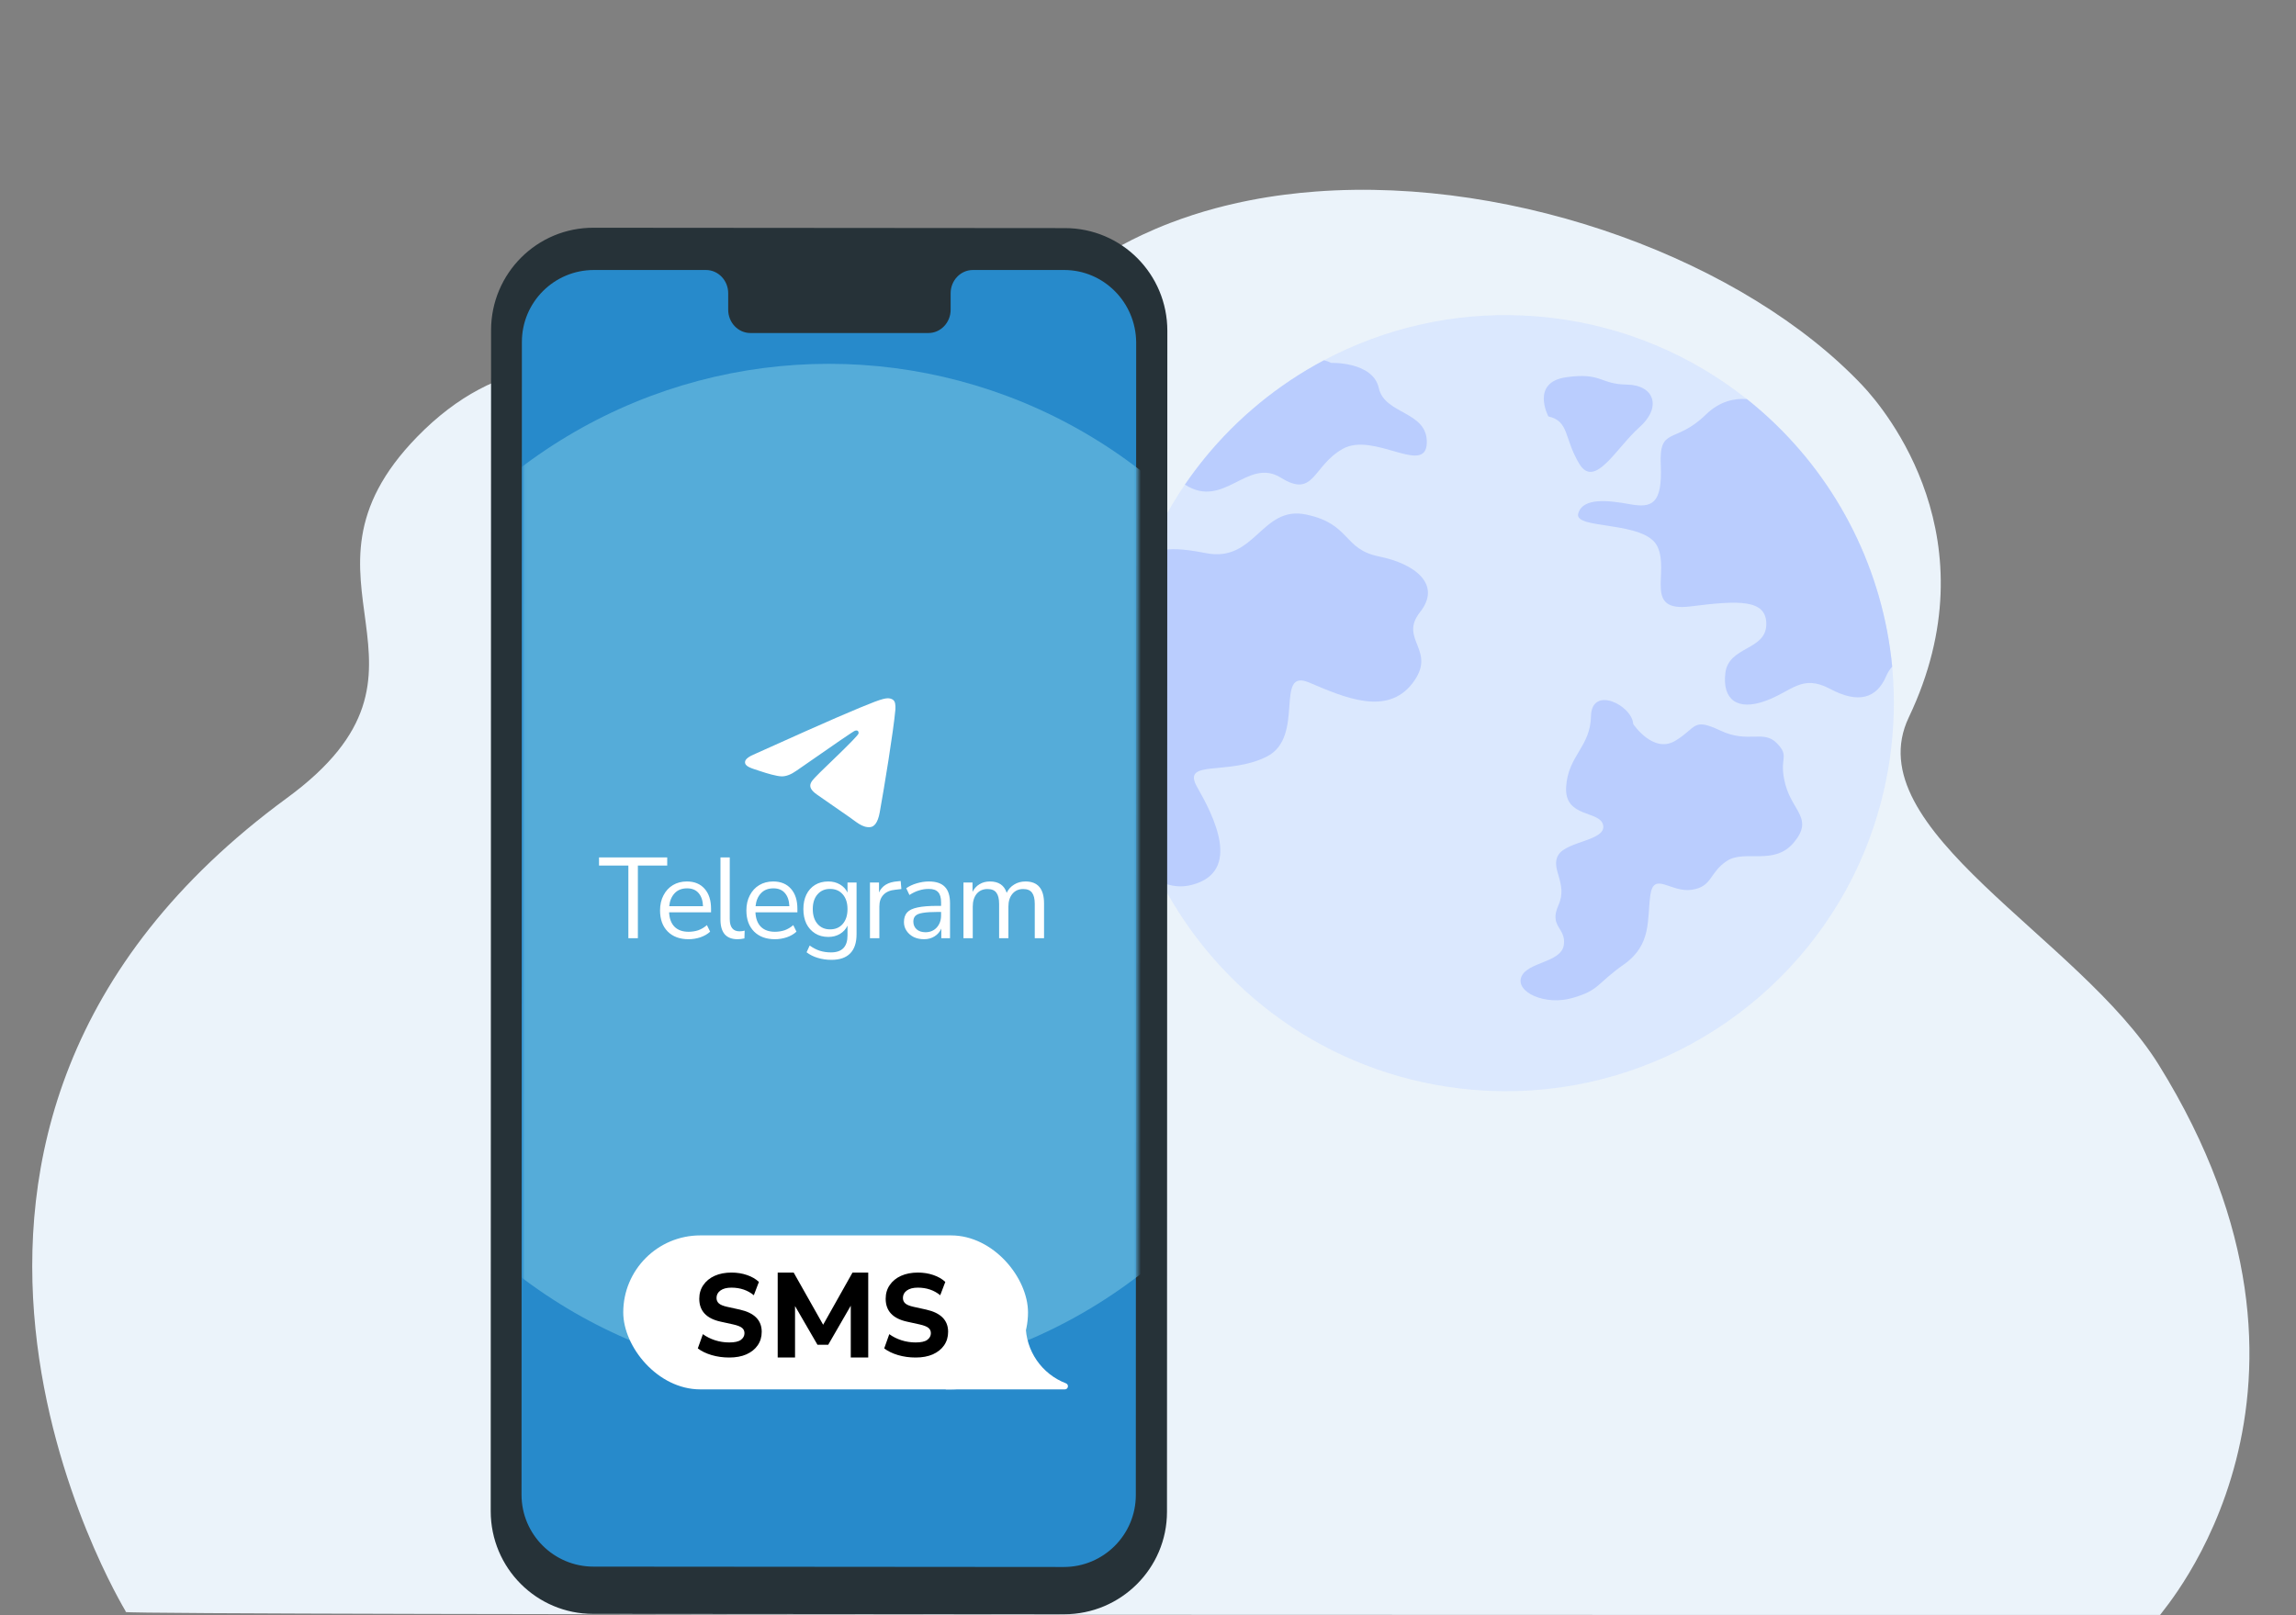 <svg width="641" height="451" viewBox="0 0 641 451" fill="none" xmlns="http://www.w3.org/2000/svg">
<rect x="0" y="0" width="641" height="451" fill="#808080" stroke="none"/>
<path d="M603.058 450.994C566.596 450.994 35.441 451.124 35.134 450.173L35.082 450.053C35.056 449.997 35.039 449.938 35.03 449.877C34.827 449.401 -46.809 315.838 80.104 222.858C129.761 186.478 76.997 162.462 116.484 121.961C161.865 75.42 211.39 126.906 261.853 105.801C270.769 102.076 279.716 96.08 288.672 86.878C293.662 81.765 299.188 77.203 305.154 73.272C306.061 72.671 306.977 72.084 307.902 71.513C311.452 69.328 315.124 67.346 318.899 65.578C321.44 64.387 324.028 63.285 326.665 62.272H326.667C330.881 60.657 335.178 59.266 339.539 58.105C345.847 56.43 352.26 55.179 358.736 54.36C361.59 53.991 364.468 53.699 367.369 53.485C423.753 49.27 487.207 72.978 519.954 107.631C526.546 114.609 556.525 150.714 532.894 200.34C517.973 231.672 580.48 261.597 602.691 297.376C659.162 388.344 603.571 449.808 603.058 450.994Z" fill="#EBF3FA"/>
<g opacity="0.8">
<path d="M312.792 183.385C312.005 189.882 311.804 196.436 312.191 202.971C313.101 218.094 317.189 232.854 324.189 246.29C340.14 276.96 370.466 299.485 407.379 303.941C451.29 309.24 492.231 287.495 513.498 251.795C516.327 247.057 518.783 242.105 520.843 236.987C527.325 220.878 529.869 203.456 528.263 186.168C528.257 186.08 528.246 185.997 528.24 185.91C525.646 159.473 513.456 134.905 493.975 116.846C491.959 114.975 489.867 113.18 487.7 111.461C472.039 99.005 453.219 91.156 433.349 88.791C430.613 88.461 427.89 88.236 425.182 88.116C405.875 87.219 386.681 91.539 369.618 100.621H369.613C356.835 107.404 345.539 116.668 336.386 127.871C334.425 130.275 332.564 132.763 330.803 135.335C321.021 149.67 314.844 166.153 312.792 183.385Z" fill="#D7E5FF"/>
<path d="M462.725 152.625C466.198 159.942 458.688 171.013 471.955 169.347C485.221 167.682 493.266 167.2 493.116 174.438C492.971 181.684 482.594 180.431 481.687 187.943C480.78 195.456 485.132 198.502 492.716 195.797C500.305 193.093 502.986 188.152 510.916 192.375C518.844 196.598 523.932 195.035 526.588 188.822C526.995 187.851 527.562 186.953 528.264 186.166C528.258 186.079 528.246 185.996 528.241 185.908C525.646 159.472 513.456 134.904 493.976 116.845C491.959 114.974 489.867 113.178 487.702 111.46C484.333 111.179 480.17 111.967 476.242 115.782C467.607 124.18 463.161 118.923 463.653 129.871C464.149 140.82 461.111 141.906 455.075 140.812C449.039 139.72 441.88 138.856 440.607 143.422C439.331 147.987 459.253 145.307 462.725 152.625Z" fill="#AEC3FF"/>
<path d="M455.976 202.214C455.976 202.214 461.557 210.545 467.675 206.888C473.793 203.23 472.428 200.31 480.295 204.017C488.163 207.722 492.307 203.653 496.097 207.575C499.885 211.496 496.424 211.512 498.456 219.1C500.489 226.687 506.35 228.574 500.838 235.239C495.326 241.906 487.144 237.145 482.136 240.418C477.129 243.69 478.159 247.612 472.297 248.481C466.435 249.353 461.678 243.17 460.74 250.012C459.801 256.854 461.182 263.812 453.357 269.333C445.532 274.857 446.68 276.455 439.05 278.685C431.421 280.914 423.089 277.069 424.715 272.842C426.342 268.613 435.798 268.866 436.577 263.966C437.356 259.066 432.333 258.879 435.091 252.789C437.848 246.699 432.695 242.614 435.068 238.748C437.442 234.883 448.332 234.777 447.58 230.503C446.829 226.229 436.711 228.554 437.233 219.773C437.756 210.992 444.02 208.6 444.176 199.989C444.335 191.379 455.614 196.87 455.976 202.214Z" fill="#AEC3FF"/>
<path d="M312.792 183.381C312.005 189.88 311.804 196.434 312.191 202.969C313.101 218.09 317.189 232.851 324.189 246.288C326.873 247.588 329.938 247.876 332.817 247.095C346.88 243.348 338.702 227.661 334.211 219.77C329.719 211.879 343.014 216.749 353.751 211.239C364.487 205.732 355.657 186.427 365.496 190.609C375.335 194.792 387.223 200.037 394.324 190.822C401.426 181.608 390.35 178.637 396.453 170.935C402.554 163.234 395.088 157.433 384.99 155.397C374.892 153.362 377.108 146.28 364.627 143.684C352.147 141.09 350.472 157.22 336.65 154.463C322.827 151.706 323.067 155.001 323.067 155.001C322.065 154.855 321.041 154.944 320.079 155.26C316.402 164.266 313.951 173.724 312.792 183.381Z" fill="#AEC3FF"/>
<path d="M330.803 135.335C341.723 142.379 348.234 127.59 357.593 133.402C367.029 139.26 366.359 130.104 374.917 125.328C383.478 120.558 397.965 132.83 398.331 123.799C398.696 114.773 386.59 115.849 384.947 108.393C383.304 100.938 371.643 101.343 371.643 101.343C371.004 101.01 370.323 100.766 369.618 100.62C369.618 100.62 369.618 100.614 369.613 100.619C356.835 107.402 345.539 116.666 336.386 127.869C334.425 130.273 332.564 132.761 330.803 135.335Z" fill="#AEC3FF"/>
<path d="M432.267 116.285C432.267 116.285 427.244 106.777 437.216 105.354C447.187 103.931 446.6 107.298 454.208 107.405C461.817 107.512 464.067 113.681 457.666 119.351C451.265 125.021 445.234 136.655 440.92 129.545C436.606 122.434 438.183 117.634 432.267 116.285Z" fill="#AEC3FF"/>
</g>
<path d="M297.1 450.8L165.6 450.7C149.8 450.7 137 437.9 137 422L137.1 92.2C137.1 76.4 149.9 63.5 165.8 63.6L297.3 63.7C313.1 63.7 325.9 76.5 325.9 92.4L325.8 422.2C325.8 438 312.9 450.8 297.1 450.8Z" fill="#263238"/>
<path d="M297.1 75.4H271.6C268.2 75.4 265.4 78.3 265.4 81.9V86.5C265.4 90.1 262.6 93 259.2 93H209.5C206.1 93 203.3 90.1 203.3 86.5V81.9C203.3 78.3 200.5 75.4 197.1 75.4H188.1H165.8C154.7 75.4 145.7 84.4 145.7 95.5L145.6 417.4C145.6 428.5 154.6 437.5 165.7 437.5L297 437.6C308.1 437.6 317.1 428.6 317.1 417.5L317.2 95.6C317.1 84.4 308.1 75.4 297.1 75.4Z" fill="#278ACB"/>
<mask id="mask0_1282_49" style="mask-type:alpha" maskUnits="userSpaceOnUse" x="146" y="75" width="172" height="363">
<path d="M297.5 75H272C268.6 75 265.8 77.9 265.8 81.5V86.1C265.8 89.7 263 92.6 259.6 92.6H209.9C206.5 92.6 203.7 89.7 203.7 86.1V81.5C203.7 77.9 200.9 75 197.5 75H188.5H166.2C155.1 75 146.1 84 146.1 95.1L146 417C146 428.1 155 437.1 166.1 437.1L297.4 437.2C308.5 437.2 317.5 428.2 317.5 417.1L317.6 95.2C317.5 84 308.5 75 297.5 75Z" fill="#278ACB"/>
</mask>
<g mask="url(#mask0_1282_49)">
<circle cx="231.4" cy="243.6" r="142" fill="#55ACD9"/>
</g>
<rect x="174" y="345" width="113" height="43" rx="21.5" fill="white"/>
<path d="M203.595 379.104C201.853 379.104 200.206 378.875 198.654 378.418C197.123 377.961 195.843 377.341 194.815 376.558L196.231 372.577C197.217 373.295 198.34 373.86 199.599 374.274C200.878 374.687 202.21 374.894 203.595 374.894C205.105 374.894 206.186 374.654 206.836 374.176C207.507 373.676 207.843 373.055 207.843 372.316C207.843 371.685 207.612 371.185 207.151 370.815C206.689 370.445 205.881 370.129 204.728 369.868L201.172 369.085C197.207 368.215 195.224 366.083 195.224 362.689C195.224 361.231 195.602 359.959 196.357 358.871C197.112 357.762 198.162 356.902 199.504 356.293C200.867 355.683 202.441 355.379 204.224 355.379C205.756 355.379 207.193 355.607 208.535 356.065C209.878 356.521 210.99 357.163 211.87 357.99L210.455 361.71C208.734 360.296 206.647 359.589 204.193 359.589C202.871 359.589 201.843 359.861 201.109 360.405C200.396 360.927 200.039 361.612 200.039 362.461C200.039 363.091 200.259 363.603 200.7 363.994C201.14 364.386 201.906 364.701 202.997 364.941L206.553 365.724C210.623 366.638 212.658 368.704 212.658 371.924C212.658 373.36 212.279 374.622 211.524 375.709C210.79 376.775 209.741 377.613 208.378 378.223C207.035 378.81 205.441 379.104 203.595 379.104Z" fill="black"/>
<path d="M217.118 379.104V355.379H221.579L229.808 369.951L238.003 355.379H242.394V379.104H237.519V364.634L231.226 375.536H228.218L221.959 364.735V379.104H217.118Z" fill="black"/>
<path d="M255.635 379.104C253.893 379.104 252.247 378.875 250.694 378.418C249.163 377.961 247.883 377.341 246.855 376.558L248.271 372.577C249.257 373.295 250.38 373.86 251.639 374.274C252.918 374.687 254.25 374.894 255.635 374.894C257.145 374.894 258.226 374.654 258.876 374.176C259.547 373.676 259.883 373.055 259.883 372.316C259.883 371.685 259.652 371.185 259.191 370.815C258.729 370.445 257.921 370.129 256.768 369.868L253.212 369.085C249.247 368.215 247.264 366.083 247.264 362.689C247.264 361.231 247.642 359.959 248.397 358.871C249.153 357.762 250.202 356.902 251.544 356.293C252.908 355.683 254.481 355.379 256.264 355.379C257.796 355.379 259.233 355.607 260.575 356.065C261.918 356.521 263.03 357.163 263.911 357.99L262.495 361.71C260.774 360.296 258.687 359.589 256.233 359.589C254.911 359.589 253.883 359.861 253.149 360.405C252.436 360.927 252.079 361.612 252.079 362.461C252.079 363.091 252.299 363.603 252.74 363.994C253.18 364.386 253.946 364.701 255.037 364.941L258.593 365.724C262.663 366.638 264.698 368.704 264.698 371.924C264.698 373.36 264.32 374.622 263.565 375.709C262.83 376.775 261.781 377.613 260.418 378.223C259.075 378.81 257.481 379.104 255.635 379.104Z" fill="black"/>
<path d="M297.274 388H264L286.353 367V369.968C286.353 377.215 290.82 383.713 297.587 386.308C298.494 386.655 298.245 388 297.274 388Z" fill="white"/>
<path fill-rule="evenodd" clip-rule="evenodd" d="M210.887 210.498C222.162 205.417 229.679 202.068 233.441 200.45C244.181 195.829 246.413 195.027 247.868 195C248.188 194.994 248.903 195.076 249.366 195.465C249.758 195.794 249.865 196.237 249.917 196.549C249.968 196.86 250.032 197.569 249.981 198.123C249.399 204.448 246.881 219.797 245.6 226.881C245.058 229.879 243.99 230.884 242.957 230.982C240.711 231.196 239.005 229.447 236.83 227.972C233.426 225.665 231.503 224.228 228.199 221.976C224.381 219.374 226.856 217.943 229.032 215.605C229.602 214.994 239.497 205.685 239.689 204.84C239.713 204.734 239.735 204.341 239.509 204.133C239.283 203.925 238.949 203.996 238.708 204.053C238.367 204.133 232.929 207.85 222.395 215.204C220.852 216.301 219.454 216.835 218.201 216.807C216.82 216.776 214.164 215.999 212.189 215.335C209.767 214.521 207.843 214.091 208.01 212.708C208.097 211.987 209.057 211.251 210.887 210.498Z" fill="white"/>
<path d="M175.427 262V241.712H167.235V239.44H186.275V241.712H178.083V262H175.427ZM192.24 262.288C189.787 262.288 187.845 261.573 186.416 260.144C184.987 258.693 184.272 256.731 184.272 254.256C184.272 252.656 184.592 251.248 185.232 250.032C185.872 248.795 186.747 247.845 187.856 247.184C188.987 246.501 190.288 246.16 191.76 246.16C193.872 246.16 195.525 246.843 196.72 248.208C197.915 249.552 198.512 251.408 198.512 253.776V254.768H186.8C186.885 256.539 187.397 257.893 188.336 258.832C189.275 259.749 190.576 260.208 192.24 260.208C193.179 260.208 194.075 260.069 194.928 259.792C195.781 259.493 196.592 259.013 197.36 258.352L198.256 260.176C197.552 260.837 196.656 261.36 195.568 261.744C194.48 262.107 193.371 262.288 192.24 262.288ZM191.824 248.08C190.352 248.08 189.189 248.539 188.336 249.456C187.483 250.373 186.981 251.579 186.832 253.072H196.272C196.208 251.493 195.792 250.267 195.024 249.392C194.277 248.517 193.211 248.08 191.824 248.08ZM205.911 262.288C204.333 262.288 203.138 261.829 202.327 260.912C201.538 259.973 201.143 258.619 201.143 256.848V239.44H203.735V256.656C203.735 258.939 204.642 260.08 206.455 260.08C206.989 260.08 207.469 260.016 207.895 259.888L207.831 262.064C207.17 262.213 206.53 262.288 205.911 262.288ZM216.344 262.288C213.89 262.288 211.949 261.573 210.52 260.144C209.09 258.693 208.376 256.731 208.376 254.256C208.376 252.656 208.696 251.248 209.336 250.032C209.976 248.795 210.85 247.845 211.96 247.184C213.09 246.501 214.392 246.16 215.864 246.16C217.976 246.16 219.629 246.843 220.824 248.208C222.018 249.552 222.616 251.408 222.616 253.776V254.768H210.904C210.989 256.539 211.501 257.893 212.44 258.832C213.378 259.749 214.68 260.208 216.344 260.208C217.282 260.208 218.178 260.069 219.032 259.792C219.885 259.493 220.696 259.013 221.464 258.352L222.36 260.176C221.656 260.837 220.76 261.36 219.672 261.744C218.584 262.107 217.474 262.288 216.344 262.288ZM215.928 248.08C214.456 248.08 213.293 248.539 212.44 249.456C211.586 250.373 211.085 251.579 210.936 253.072H220.376C220.312 251.493 219.896 250.267 219.128 249.392C218.381 248.517 217.314 248.08 215.928 248.08ZM232.127 268.048C230.783 268.048 229.514 267.867 228.319 267.504C227.146 267.163 226.1 266.64 225.183 265.936L226.047 264.048C227.007 264.731 227.956 265.221 228.895 265.52C229.855 265.819 230.89 265.968 231.999 265.968C235.071 265.968 236.607 264.389 236.607 261.232V258.48C236.159 259.461 235.455 260.24 234.495 260.816C233.556 261.371 232.479 261.648 231.263 261.648C229.834 261.648 228.596 261.317 227.551 260.656C226.506 259.995 225.695 259.088 225.119 257.936C224.564 256.763 224.287 255.408 224.287 253.872C224.287 252.336 224.564 250.992 225.119 249.84C225.695 248.667 226.506 247.76 227.551 247.12C228.596 246.48 229.834 246.16 231.263 246.16C232.479 246.16 233.556 246.437 234.495 246.992C235.455 247.547 236.159 248.304 236.607 249.264V246.448H239.135V260.88C239.135 263.269 238.538 265.061 237.343 266.256C236.17 267.451 234.431 268.048 232.127 268.048ZM231.743 259.536C233.236 259.536 234.42 259.024 235.295 258C236.17 256.976 236.607 255.6 236.607 253.872C236.607 252.144 236.17 250.779 235.295 249.776C234.42 248.752 233.236 248.24 231.743 248.24C230.271 248.24 229.098 248.752 228.223 249.776C227.348 250.779 226.911 252.144 226.911 253.872C226.911 255.6 227.348 256.976 228.223 258C229.098 259.024 230.271 259.536 231.743 259.536ZM242.877 262V246.448H245.405V249.232C246.237 247.355 247.944 246.32 250.525 246.128L251.453 246.032L251.645 248.272L250.013 248.464C248.541 248.592 247.421 249.061 246.653 249.872C245.885 250.661 245.501 251.749 245.501 253.136V262H242.877ZM257.965 262.288C256.899 262.288 255.939 262.085 255.085 261.68C254.253 261.253 253.592 260.677 253.101 259.952C252.611 259.227 252.365 258.416 252.365 257.52C252.365 256.389 252.653 255.493 253.229 254.832C253.827 254.171 254.797 253.701 256.141 253.424C257.507 253.125 259.363 252.976 261.709 252.976H262.733V251.984C262.733 250.661 262.456 249.712 261.901 249.136C261.368 248.539 260.504 248.24 259.309 248.24C258.371 248.24 257.464 248.379 256.589 248.656C255.715 248.912 254.819 249.339 253.901 249.936L253.005 248.048C253.816 247.472 254.797 247.013 255.949 246.672C257.123 246.331 258.243 246.16 259.309 246.16C261.315 246.16 262.797 246.651 263.757 247.632C264.739 248.613 265.229 250.139 265.229 252.208V262H262.797V259.312C262.392 260.229 261.763 260.955 260.909 261.488C260.077 262.021 259.096 262.288 257.965 262.288ZM258.381 260.336C259.661 260.336 260.707 259.899 261.517 259.024C262.328 258.128 262.733 256.997 262.733 255.632V254.672H261.741C260.013 254.672 258.648 254.757 257.645 254.928C256.664 255.077 255.971 255.355 255.565 255.76C255.181 256.144 254.989 256.677 254.989 257.36C254.989 258.235 255.288 258.949 255.885 259.504C256.504 260.059 257.336 260.336 258.381 260.336ZM268.982 262V246.448H271.51V249.072C271.98 248.133 272.63 247.419 273.462 246.928C274.294 246.416 275.265 246.16 276.374 246.16C278.806 246.16 280.364 247.216 281.046 249.328C281.516 248.347 282.209 247.579 283.126 247.024C284.044 246.448 285.1 246.16 286.294 246.16C289.75 246.16 291.478 248.208 291.478 252.304V262H288.886V252.432C288.886 251.003 288.63 249.957 288.118 249.296C287.628 248.613 286.806 248.272 285.654 248.272C284.396 248.272 283.393 248.72 282.646 249.616C281.9 250.512 281.526 251.707 281.526 253.2V262H278.934V252.432C278.934 251.003 278.678 249.957 278.166 249.296C277.676 248.613 276.854 248.272 275.702 248.272C274.422 248.272 273.409 248.72 272.662 249.616C271.937 250.512 271.574 251.707 271.574 253.2V262H268.982Z" fill="white"/>
</svg>
